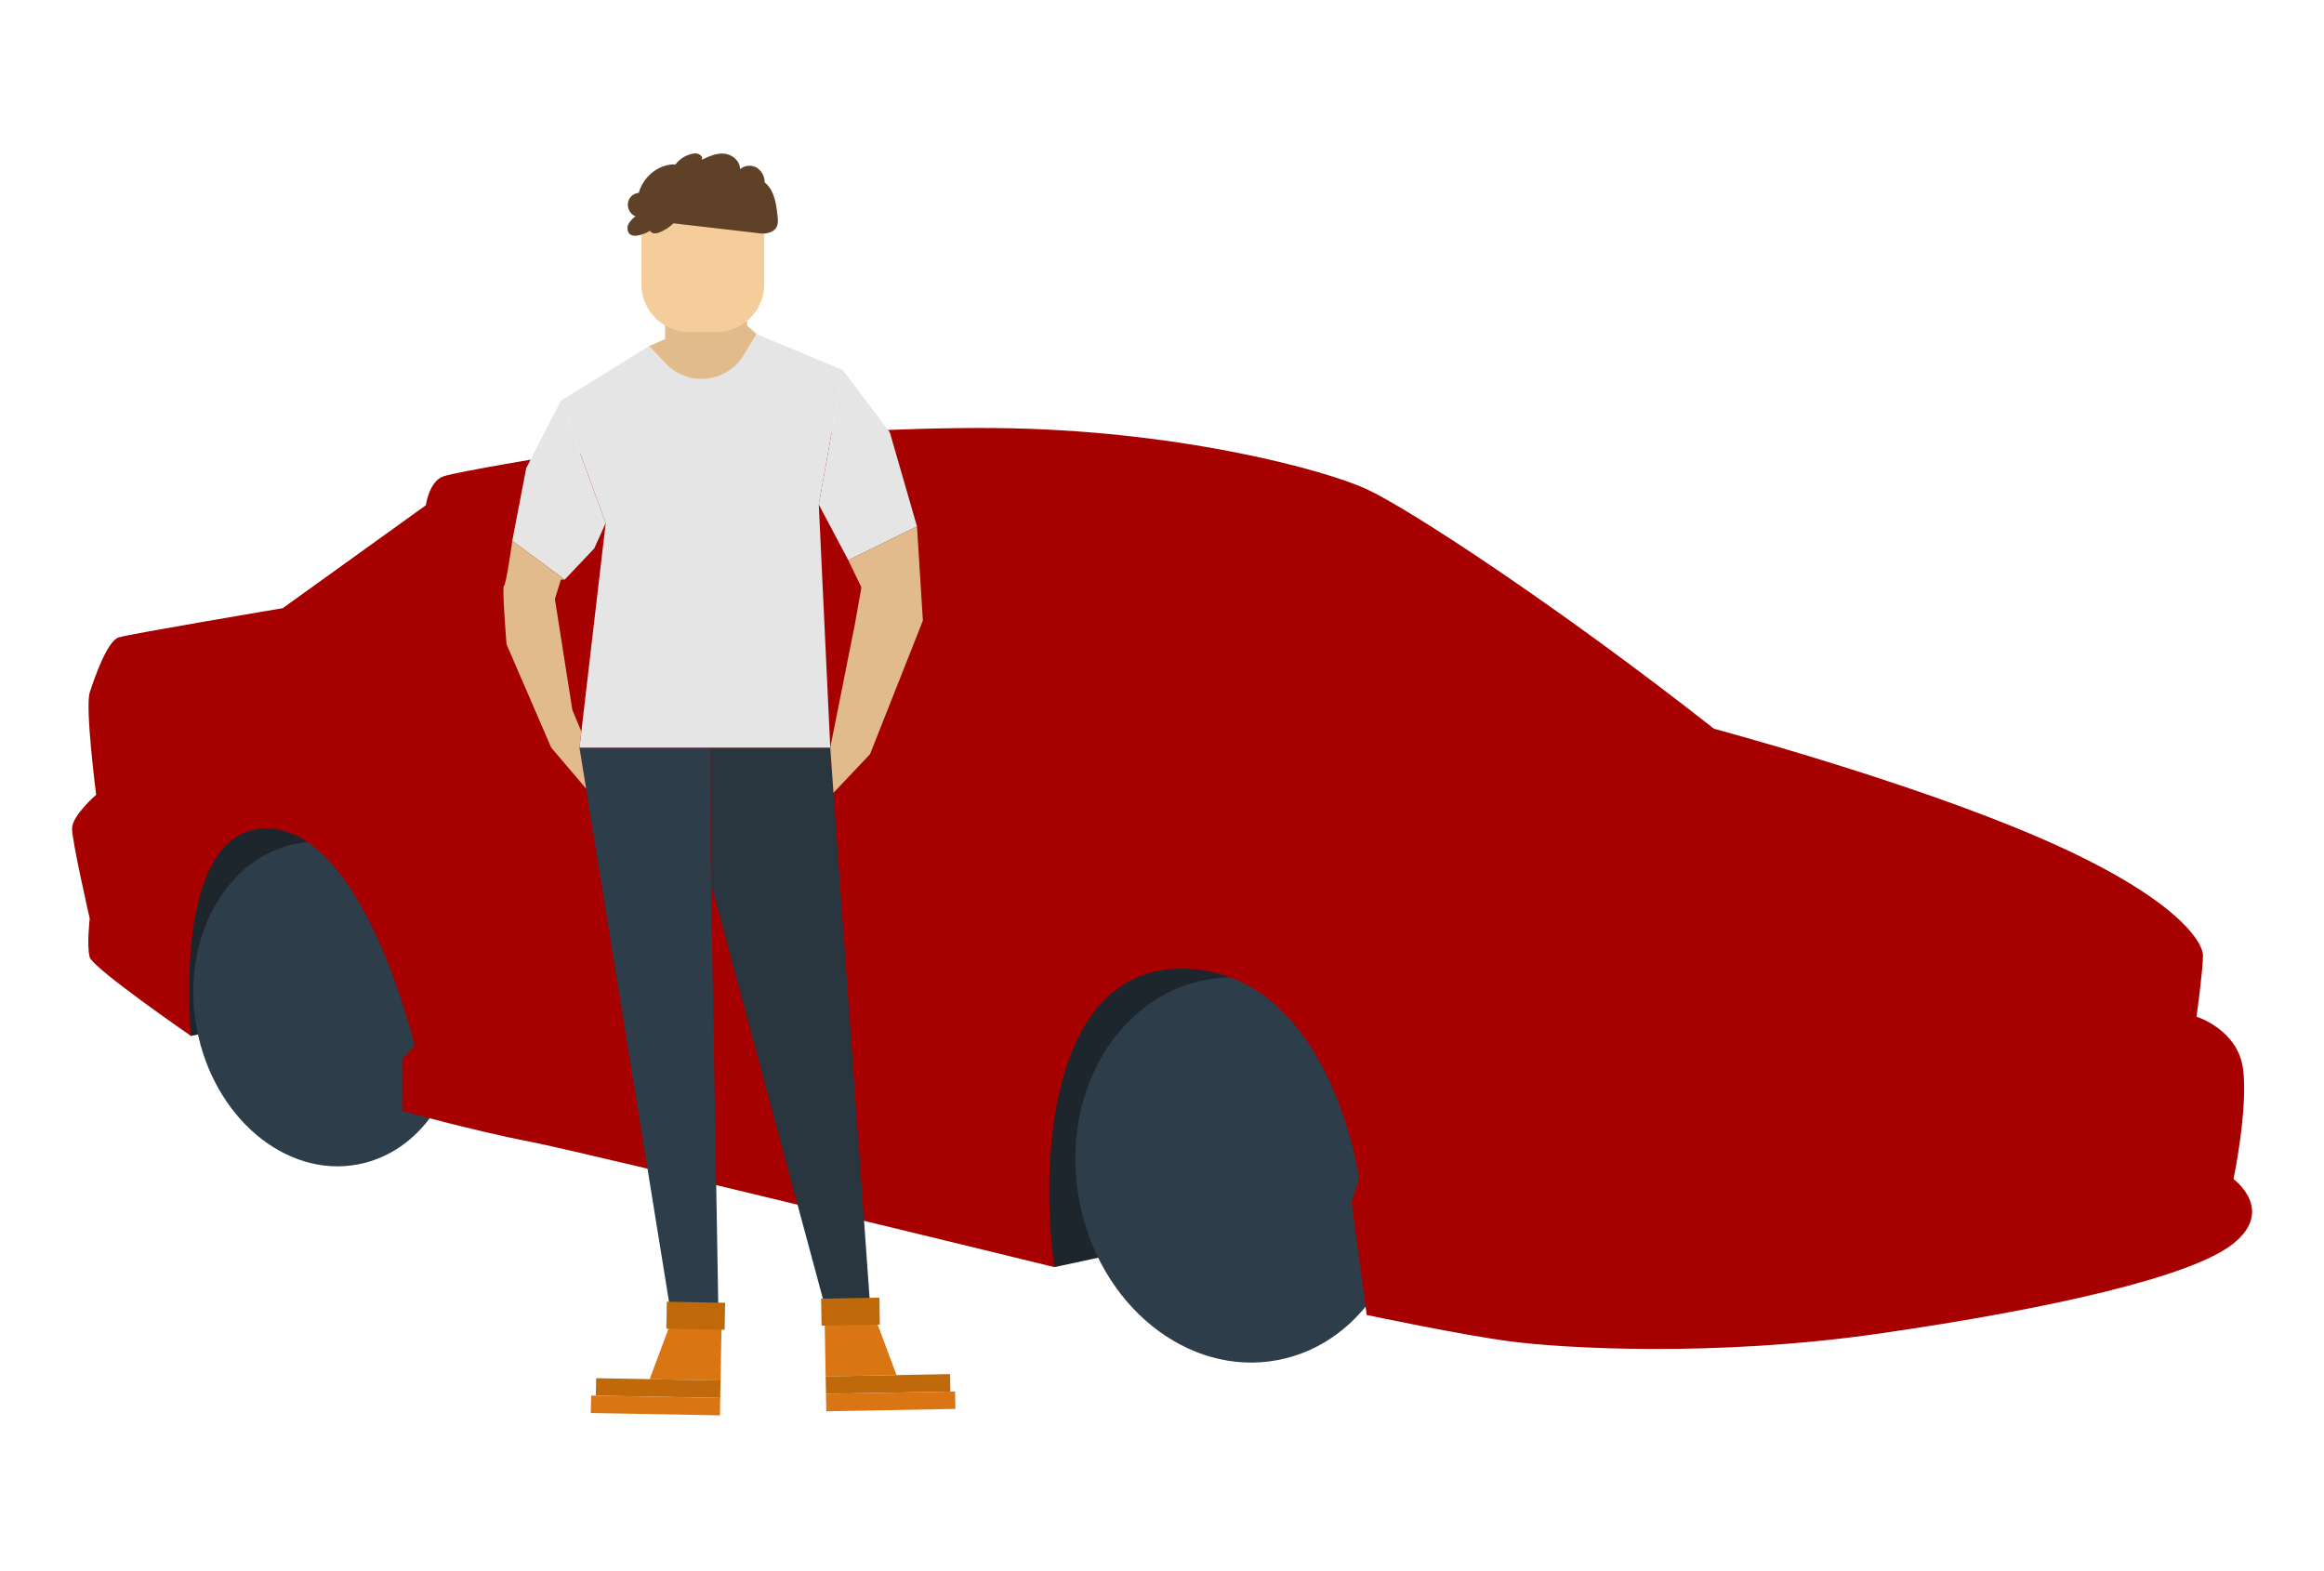 <svg xmlns="http://www.w3.org/2000/svg" xmlns:xlink="http://www.w3.org/1999/xlink" width="1000" height="676" viewBox="0 0 1000 676"><defs><clipPath id="clip-path"><rect id="Rectangle_58" data-name="Rectangle 58" width="938.063" height="543.033" fill="none"></rect></clipPath><clipPath id="clip-Adrian-Flux-Mitsubishi_galant-Insurance_Illustration_Desktop_-_1"><rect width="1000" height="676"></rect></clipPath></defs><g id="Adrian-Flux-Mitsubishi_galant-Insurance_Illustration_Desktop_-_1" data-name="Adrian-Flux-Mitsubishi galant-Insurance(Illustration Desktop) - 1" clip-path="url(#clip-Adrian-Flux-Mitsubishi_galant-Insurance_Illustration_Desktop_-_1)"><g id="Group_23" data-name="Group 23" transform="translate(31 66)"><path id="Path_216" data-name="Path 216" d="M59.581,438.111l14.612-3.228,61.444-82.931L91.157,325.187,66.654,342.9,51.576,374.649l-4.9,43.27Z" transform="translate(-8.372 -58.327)" fill="#1e262d"></path><path id="Path_217" data-name="Path 217" d="M509.773,548.381l28.734-6.186,76.523-120.627L553.961,385.46l-68.606,39.877,3.393,60.313Z" transform="translate(-87.056 -69.138)" fill="#1e262d"></path><g id="Group_22" data-name="Group 22"><g id="Group_21" data-name="Group 21" clip-path="url(#clip-path)"><path id="Path_218" data-name="Path 218" d="M177.695,420.155c-7.154-38.142-38.165-64.335-69.266-58.5s-50.513,41.482-43.358,79.625,38.165,64.335,69.265,58.5,50.513-41.482,43.359-79.625" transform="translate(-11.405 -64.722)" fill="#2e3d4a"></path><path id="Path_219" data-name="Path 219" d="M667.654,501.8c-8.476-45.194-46.67-75.956-85.306-68.709s-63.086,49.758-54.608,94.952,46.669,75.956,85.305,68.709,63.086-49.758,54.609-94.952" transform="translate(-94.357 -77.491)" fill="#2e3d4a"></path><path id="Path_220" data-name="Path 220" d="M557.082,525.66l-6.5-48.407,3.251-10.107s-11.92-86.456-72.6-90.364-65.016,82.779-58.514,128.29c0,0-201.548-49.316-225.387-53.915s-55.263-13.268-55.263-13.268V415.375l5.332-5.611s-22.144-93.422-63.665-93.422-32.525,89.27-32.525,89.27S9,376.548,7.612,371.7s0-16.609,0-16.609S0,321.879,0,316.342,10.38,301.81,10.38,301.81,5.536,264.36,7.612,257.827,15.224,235.6,20.068,234.1s70.585-12.568,70.585-12.568l61.59-44.289s1.384-10.38,7.612-12.456,48.441-9,48.441-9,110.722-12.456,188.919-11.765,141.885,17.992,159.866,26.3,81.647,49.825,149.464,103.11c0,0,83.042,22.144,140.479,47.057s69.894,44.289,69.894,50.517-2.768,26.3-2.768,26.3,17.992,5.536,20.069,22.836-4.152,47.057-4.152,47.057,17.992,13.149,0,27.681-80.274,28.373-152.243,38.753-137.019,6.228-158.471,3.46-62.271-11.435-62.271-11.435" transform="translate(0 -25.829)" fill="#a60000"></path><path id="Path_221" data-name="Path 221" d="M266.065,311.593,306.973,564.8h19.044l-3.585-209.48v-43.73Z" transform="translate(-47.723 -55.889)" fill="#2e3d4a"></path><path id="Path_222" data-name="Path 222" d="M335.005,370.155l53.409,198.174h16.222L386.3,311.593H334.752Z" transform="translate(-60.043 -55.889)" fill="#293640"></path><path id="Path_223" data-name="Path 223" d="M264.318,272.692,275.6,176.064,256.324,123.4l37.97-23.51,6.931,7.286a21.511,21.511,0,0,0,34.017-3.734l5.25-8.725,37.146,15.518-10.344,57.836,4.937,104.621Z" transform="translate(-45.975 -16.989)" fill="#e5e5e5"></path><path id="Path_224" data-name="Path 224" d="M251.75,129.67l-14.929,29.036-6,31.269,22.57,16.693,12.7-13.4,4.937-10.932Z" transform="translate(-41.402 -23.258)" fill="#e5e5e5"></path><path id="Path_225" data-name="Path 225" d="M401.893,113.626l20.219,26.8L433.8,180.867l-29.557,14.576-12.7-23.981Z" transform="translate(-70.23 -20.38)" fill="#e5e5e5"></path><path id="Path_226" data-name="Path 226" d="M302.592,97.552l6.877-3V81.682h35.266v7.054l4.056,3.644-5.437,9.034a21.234,21.234,0,0,1-33.58,3.686Z" transform="translate(-54.274 -14.651)" fill="#e2bb8d"></path><path id="Path_227" data-name="Path 227" d="M330.693,78.916H319.226A20.716,20.716,0,0,1,298.509,58.2V31.921A20.716,20.716,0,0,1,319.226,11.2h11.467a20.716,20.716,0,0,1,20.715,20.716V58.2a20.716,20.716,0,0,1-20.715,20.716" transform="translate(-53.542 -2.01)" fill="#f4cd9a"></path><path id="Path_228" data-name="Path 228" d="M250.915,219.848l-2.586,8.347,7.523,47.726,3.861,9.337-.8,6.885,2.853,17.657-15.019-17.657-19.22-44.435s-2.041-25.038-1.109-25.215,3.577-19.337,3.577-19.337l22.57,16.693Z" transform="translate(-40.567 -36.439)" fill="#e2bb8d"></path><path id="Path_229" data-name="Path 229" d="M405.323,210.14l5.643,11.7-2.821,15.869-10.58,53.075,1.387,19.423,15.717-16.6,22.746-57.484-2.535-40.556Z" transform="translate(-71.309 -35.077)" fill="#e2bb8d"></path><path id="Path_230" data-name="Path 230" d="M395.041,635.218l30.49-.558-10.123-27.133-20.861.382Z" transform="translate(-70.768 -108.969)" fill="#d97512"></path><rect id="Rectangle_52" data-name="Rectangle 52" width="53.535" height="7.511" transform="translate(324.273 526.249) rotate(-1.049)" fill="#bf690a"></rect><rect id="Rectangle_53" data-name="Rectangle 53" width="55.568" height="7.511" transform="translate(324.409 533.76) rotate(-1.049)" fill="#d97512"></rect><rect id="Rectangle_54" data-name="Rectangle 54" width="25.074" height="11.608" transform="translate(322.312 492.821) rotate(-1.048)" fill="#bf690a"></rect><path id="Path_231" data-name="Path 231" d="M333.373,637.367l-30.49-.558,10.123-27.133,20.861.382Z" transform="translate(-54.326 -109.354)" fill="#d97512"></path><rect id="Rectangle_55" data-name="Rectangle 55" width="7.511" height="53.535" transform="translate(225.384 534.543) rotate(-88.951)" fill="#bf690a"></rect><rect id="Rectangle_56" data-name="Rectangle 56" width="7.511" height="55.568" transform="translate(223.215 542.015) rotate(-88.951)" fill="#d97512"></rect><rect id="Rectangle_57" data-name="Rectangle 57" width="11.608" height="25.074" transform="translate(255.726 505.732) rotate(-88.952)" fill="#bf690a"></rect><path id="Path_232" data-name="Path 232" d="M305.122,32.306c4.015-.963,7.931-2.276,11.884-3.457a52.928,52.928,0,0,1,12.817-2.6c7.823-.336,15.489,1.729,23.26,2.121A25.646,25.646,0,0,0,327.819,7.105H320.95a25.644,25.644,0,0,0-25.644,25.644V33.7a49.834,49.834,0,0,0,9.816-1.389" transform="translate(-52.967 -1.274)" fill="#5e4126"></path><path id="Path_233" data-name="Path 233" d="M311.015,30.1a17.932,17.932,0,0,1-6.008,3.87,4.339,4.339,0,0,1-2.872.323,2.094,2.094,0,0,1-1.409-2.411c.3-1.007,1.926-1.2,2.2-.18a13.83,13.83,0,0,1-7.524,3.653,3.919,3.919,0,0,1-3.226-.654,3.79,3.79,0,0,1-.483-4.3,10.1,10.1,0,0,1,3.013-3.3,5.4,5.4,0,0,1-3.255-5.694,5.1,5.1,0,0,1,4.653-4.417C298.1,9.774,304.932,4.48,311.9,4.765a12.091,12.091,0,0,1,8.3-4.753c1.654-.165,3.963,1.361,2.939,2.776,3.093-1.466,6.347-2.962,9.712-2.665s6.8,3.05,6.828,6.7a6.265,6.265,0,0,1,6.952-.79,7.306,7.306,0,0,1,3.618,6.465c4.147,3.168,5.044,9.3,5.591,14.759a9.346,9.346,0,0,1-.1,3.557c-1.02,3.463-5.327,4.095-8.636,3.456" transform="translate(-52.241 0)" fill="#5e4126"></path></g></g></g></g></svg>